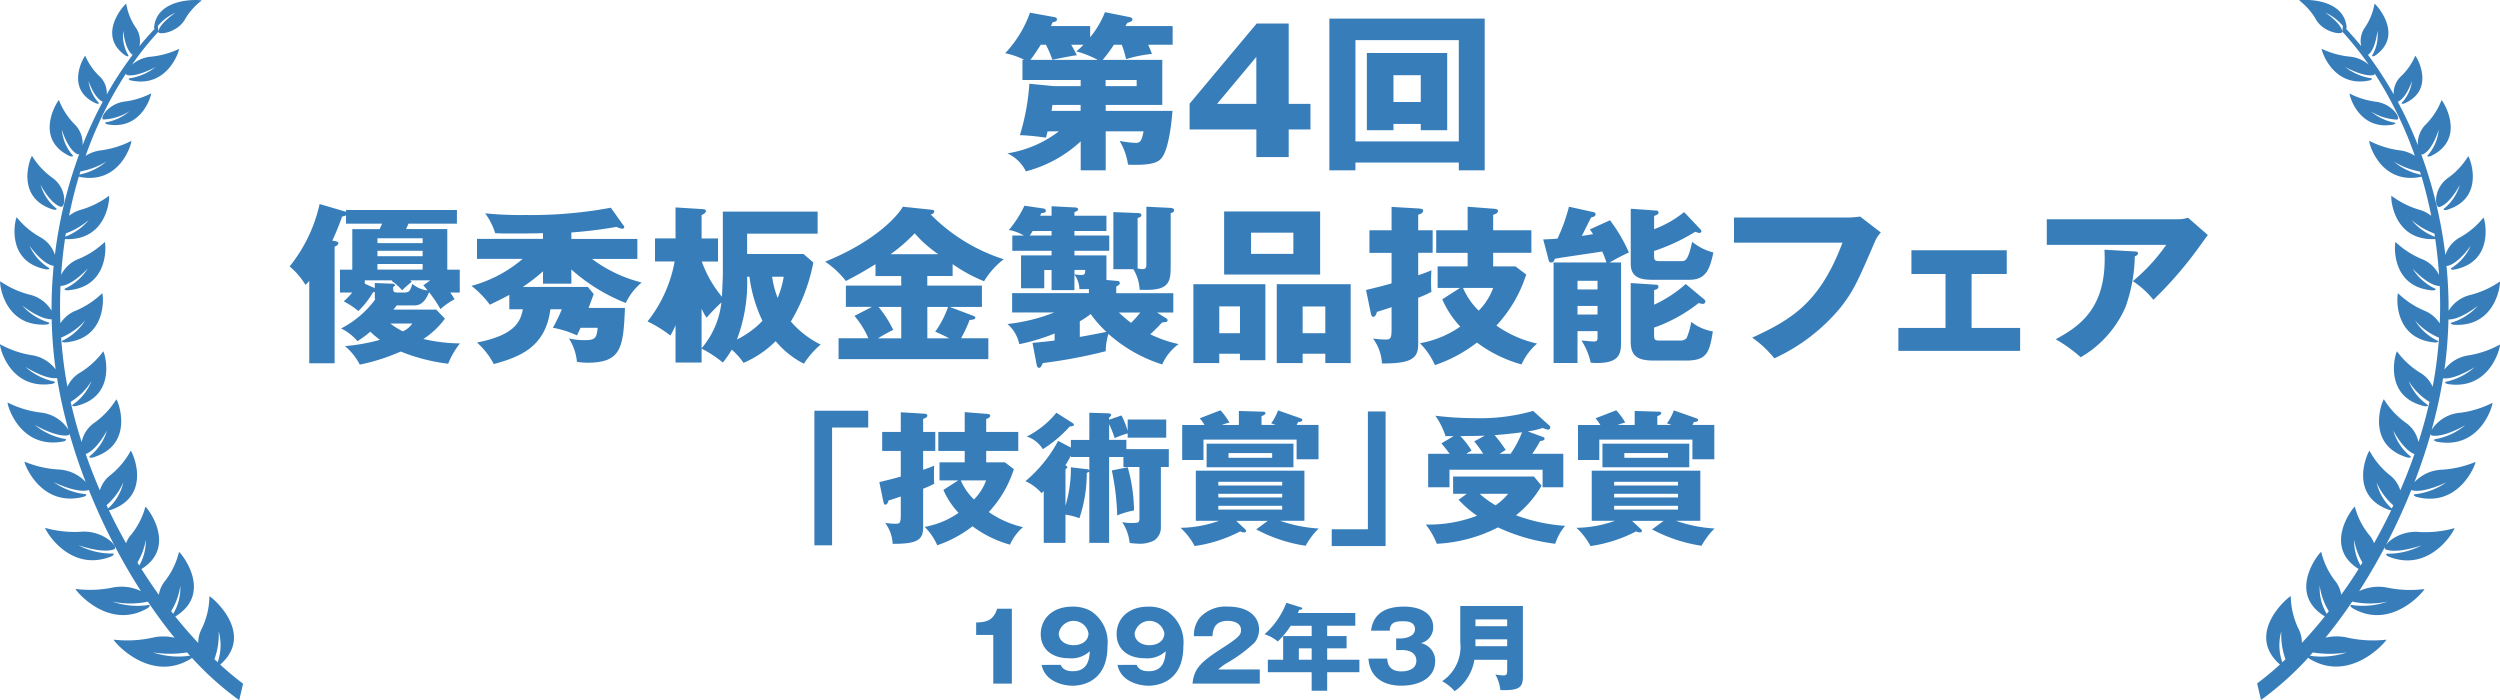 <svg xmlns="http://www.w3.org/2000/svg" width="250" height="70"><path d="M239.698 11.963c.453-.079-.474-1.626-2.187-1.8a7.944 7.944 0 01-2.55-.808c-.055.116.885 3.749 4.379 3.1 0 0 .464-.157-.017-.217a5.159 5.159 0 01-2.239-1.1 5.388 5.388 0 002.614.825zm2.238 41.234c-2.24-.2-3.9 1.536-3.353 1.749 1.16.454 3.566-.409 3.566-.409a7.123 7.123 0 01-3.226.835c-.635-.041-.1.274-.1.274 4.219 1.709 6.662-2.673 6.633-2.833a10.9 10.9 0 01-3.525.387zm4.052-11.92a3.737 3.737 0 00-2.828 1.721 48.647 48.647 0 001.145-5.171c1.183.165 3.17-1.119 3.17-1.119a6.237 6.237 0 01-2.7 1.425c-.589.1-.011.269-.011.269 4.322.681 5.307-3.814 5.235-3.951a9.762 9.762 0 01-3.1 1.079 3.7 3.7 0 00-2.458 1.43q.087-.584.151-1.168c.142-1.289.224-2.573.256-3.846 1.174.041 2.943-1.367 2.943-1.367a5.86 5.86 0 01-2.468 1.63c-.563.144.023.265.023.265 4.3.286 4.729-4.187 4.641-4.316a9.314 9.314 0 01-2.9 1.324 3.484 3.484 0 00-2.229 1.6 44.129 44.129 0 00-.207-4.491.159.159 0 00.066.006c1.13-.229 2.355-2.019 2.355-2.019a5.065 5.065 0 01-1.8 2.143c-.484.271.109.245.109.245 4.166-.771 3.09-5.11 2.967-5.209a8.1 8.1 0 01-2.3 1.956 3.057 3.057 0 00-1.511 1.793 44.836 44.836 0 00-2.415-10.092.176.176 0 00.181.019c.993-.481 1.564-2.459 1.564-2.459a4.461 4.461 0 01-.993 2.444c-.368.369.18.2.18.2 3.666-1.722 1.241-5.542 1.1-5.607a7.05 7.05 0 01-1.531 2.389 2.684 2.684 0 00-.833 2.127 40.574 40.574 0 00-2.013-4.354h.014c.861-.392 1.408-2.069 1.408-2.069a3.859 3.859 0 01-.923 2.067c-.325.314.148.179.148.179 3.187-1.393 1.23-4.713 1.1-4.772a6.062 6.062 0 01-1.378 2.009 2.324 2.324 0 00-.774 1.859 35.826 35.826 0 00-2.574-3.953c.788-.58.939-2.415.939-2.415a3.9 3.9 0 01-.442 2.33c-.262.386.2.161.2.161 2.984-2.041.1-5.156-.047-5.2a5.932 5.932 0 01-.937 2.354 2.349 2.349 0 00-.389 1.893q-.734-.9-1.506-1.726a.527.527 0 00.047-.171c-.3-3.061-4.642-2.764-4.751-2.681a6.45 6.45 0 011.656 1.856c.707 1.351 2.712 1.657 2.663 1.264-.1-.834-1.709-1.9-1.709-1.9a4.889 4.889 0 011.766 1.334l-.056.57a31.106 31.106 0 012.641 3.313 3.322 3.322 0 00-1.941-.815 8.662 8.662 0 01-2.761-.776c-.05.126 1.121 3.966 4.816 3.152 0 0 .487-.18-.029-.236a5.55 5.55 0 01-2.441-1.1s1.822 1.016 2.835.806c.078-.015.109-.078.109-.162a38.973 38.973 0 014.025 8.24 3.625 3.625 0 00-1.582-.559 9.351 9.351 0 01-2.98-.942c-.066.134 1.03 4.376 5.115 3.616a1.45 1.45 0 00.115-.046c.381 1.277.7 2.59.972 3.931a3.341 3.341 0 00-1.241-.623 8.756 8.756 0 01-2.741-1.383c-.088.121.114 4.467 4.287 4.336a.95.95 0 00.093-.02q.262 1.782.384 3.614a3.233 3.233 0 00-1.773-1.623 8.479 8.479 0 01-2.577-1.685c-.108.115-.525 4.533 3.727 4.841 0 0 .59-.039.068-.254a5.391 5.391 0 01-2.1-1.926s1.481 1.641 2.638 1.739a.16.16 0 00.08-.014q.081 1.862.006 3.758a3.281 3.281 0 00-1.575-1.291 8.61 8.61 0 01-2.595-1.726c-.11.116-.573 4.584 3.724 4.926 0 0 .6-.031.07-.256a5.457 5.457 0 01-2.107-1.962 6.526 6.526 0 002.407 1.734q-.088 1.227-.245 2.459t-.39 2.451a3.1 3.1 0 00-1.3-1.435 8.159 8.159 0 01-2.268-2.108c-.136.1-1.474 4.524 2.778 5.487 0 0 .613.049.124-.25a5.146 5.146 0 01-1.736-2.276 6.189 6.189 0 002.083 2.089q-.456 2.02-1.1 4.019a3.1 3.1 0 00-1.312-1.961 8.08 8.08 0 01-2.145-2.319c-.146.094-1.925 4.559 2.363 5.83 0 0 .622.092.148-.247a5.13 5.13 0 01-1.575-2.459s.988 1.939 2.122 2.359q-.644 1.834-1.42 3.629a3.036 3.036 0 00-1.085-1.555 7.858 7.858 0 01-1.991-2.41c-.154.083-2.214 4.46 1.987 5.928a1.1 1.1 0 00.182.019 57.121 57.121 0 01-1.715 3.3 2.817 2.817 0 00-.513-.856 7.408 7.408 0 01-1.41-2.8c-.175.06-3.243 3.977.377 6.236q-.838 1.334-1.739 2.576a2.873 2.873 0 00-.63-1.413 7.571 7.571 0 01-1.369-2.877c-.179.056-3.492 4.093.358 6.454a44.645 44.645 0 01-2.29 2.649 3.056 3.056 0 00-.355-1.439 7.688 7.688 0 01-.757-3.234c-.2.027-4.615 3.688-1.108 6.817l.029.019a31.063 31.063 0 01-2.284 1.89l.385 1.654a30.672 30.672 0 004.725-4.23.989.989 0 00.083.086c4.1 2.541 7.724-1.714 7.729-1.884a11.87 11.87 0 01-3.85-.194 4.807 4.807 0 00-2.236-.005 50 50 0 002.672-3.61 8.449 8.449 0 003.55 0 7.474 7.474 0 01-3.412.367c-.628-.131-.152.265-.152.265 3.911 2.334 7.233-1.726 7.235-1.884a11.207 11.207 0 01-3.622-.125 4.487 4.487 0 00-2.906.331 60.673 60.673 0 005.218-10.124.2.2 0 00.079.045c1.187.3 3.419-.8 3.419-.8a6.677 6.677 0 01-2.975 1.172c-.616.034-.05.274-.05.274 4.33 1.163 5.995-3.334 5.94-3.486a10.368 10.368 0 01-3.331.776 3.956 3.956 0 00-2.775 1.256 57.459 57.459 0 001.628-4.841.163.163 0 00.135.169c1.212.219 3.332-1.037 3.332-1.037a6.5 6.5 0 01-2.854 1.372c-.613.079-.026.278-.026.278 4.425.864 5.662-3.738 5.591-3.884a10.08 10.08 0 01-3.25 1zm-3.972-23.823a6.03 6.03 0 01-2.619-1.285 7.849 7.849 0 002.6.99c.03.1.064.2.1.314zm1.449 6.216a5.6 5.6 0 01-2.312-1.664 7.511 7.511 0 002.289 1.351c.017.1.033.213.048.322zm-15.234 42.555a5.087 5.087 0 01-.1-3.091 7.158 7.158 0 00.419 2.791l-.319.3zm6.459-.978a7.99 7.99 0 01-3.633.337.459.459 0 00-.07-.011c.1-.109.194-.219.291-.327a10.845 10.845 0 003.412 0zm-2.019-3.866a4.955 4.955 0 01-.7-2.8 6.686 6.686 0 00.908 2.541 7.21 7.21 0 00-.2.261zm3.389-4.823a4.93 4.93 0 01-.646-2.569 6.664 6.664 0 00.833 2.265zm3.119-5.7a.687.687 0 00-.1-.09 5.01 5.01 0 01-1.421-2.528 6.428 6.428 0 001.674 2.294c-.049.106-.1.214-.156.324zm4.783-30.164c1.069-.333 2.013-2.2 2.013-2.2a4.723 4.723 0 01-1.452 2.268c-.432.314.139.231.139.231 3.947-1.177 2.3-5.291 2.162-5.376a7.413 7.413 0 01-1.969 2.14c-1.57 1.073-1.4 3.1-.892 2.939zM10.73 12.209c-.481.062-.018.219-.018.219 3.5.655 4.451-2.976 4.4-3.091a7.932 7.932 0 01-2.562.807c-1.714.178-2.645 1.727-2.2 1.806a5.41 5.41 0 002.625-.836 5.157 5.157 0 01-2.245 1.095zm.438 43.418s.539-.314-.1-.273a7.157 7.157 0 01-3.238-.837s2.413.864 3.573.414c.549-.213-1.113-1.954-3.353-1.753a10.943 10.943 0 01-3.532-.388c-.032.159 2.408 4.543 6.643 2.84zM5.361 20.965s.575.086.141-.229a4.716 4.716 0 01-1.45-2.269s.943 1.871 2.013 2.206c.506.157.688-1.869-.894-2.943a7.45 7.45 0 01-1.968-2.143c-.14.085-1.8 4.2 2.154 5.377zm16.656 45.5l.024-.017c3.521-3.125-.9-6.792-1.1-6.819a7.592 7.592 0 01-.762 3.234 3.02 3.02 0 00-.358 1.436q-1.168-1.249-2.295-2.647c3.863-2.359.552-6.4.373-6.458a7.606 7.606 0 01-1.375 2.876 2.879 2.879 0 00-.638 1.413q-.9-1.247-1.741-2.579c3.633-2.253.565-6.177.394-6.234a7.505 7.505 0 01-1.418 2.792 2.687 2.687 0 00-.515.857q-.91-1.612-1.719-3.3a1.026 1.026 0 00.181-.019c4.217-1.46 2.158-5.84 2.006-5.928a7.97 7.97 0 01-2 2.414 3.021 3.021 0 00-1.088 1.551q-.775-1.794-1.417-3.632c1.137-.419 2.128-2.354 2.128-2.354a5.107 5.107 0 01-1.589 2.458c-.472.34.149.247.149.247 4.3-1.265 2.525-5.729 2.378-5.826a8.093 8.093 0 01-2.151 2.314 3.115 3.115 0 00-1.32 1.962q-.642-2-1.1-4.021a6.212 6.212 0 002.089-2.091 5.145 5.145 0 01-1.739 2.276c-.487.3.12.249.12.249 4.264-.956 2.929-5.386 2.792-5.483a8.2 8.2 0 01-2.275 2.1 3.1 3.1 0 00-1.306 1.433c-.156-.816-.287-1.636-.389-2.45s-.184-1.641-.243-2.459a6.578 6.578 0 002.417-1.735 5.468 5.468 0 01-2.115 1.962c-.531.222.071.257.071.257 4.307-.336 3.85-4.807 3.736-4.924a8.554 8.554 0 01-2.6 1.727 3.289 3.289 0 00-1.583 1.287q-.073-1.892.012-3.756a.167.167 0 00.078.012c1.158-.1 2.649-1.735 2.649-1.735a5.387 5.387 0 01-2.111 1.924c-.525.217.07.254.07.254 4.259-.3 3.85-4.721 3.74-4.834a8.592 8.592 0 01-2.584 1.683 3.249 3.249 0 00-1.781 1.62q.126-1.831.39-3.611l.094.021c4.184.135 4.4-4.211 4.3-4.332a8.671 8.671 0 01-2.748 1.379 3.438 3.438 0 00-1.242.621q.406-2.009.978-3.929c.059.026.116.048.116.048 4.092.764 5.2-3.479 5.134-3.61a9.4 9.4 0 01-2.991.941 3.574 3.574 0 00-1.582.558 38.938 38.938 0 014.042-8.241c0 .086.031.146.111.161 1.013.21 2.838-.8 2.838-.8a5.536 5.536 0 01-2.45 1.1c-.519.048-.031.231-.031.231 3.706.819 4.885-3.021 4.832-3.147a8.625 8.625 0 01-2.769.773 3.337 3.337 0 00-1.944.813 30.246 30.246 0 012.651-3.306l-.057-.572a4.855 4.855 0 011.772-1.334s-1.617 1.066-1.715 1.9c-.046.392 1.961.087 2.672-1.263A6.393 6.393 0 0120.175.048c-.111-.078-4.462-.384-4.765 2.678a.444.444 0 00.047.169q-.78.822-1.516 1.726a2.347 2.347 0 00-.386-1.894 5.92 5.92 0 01-.934-2.361c-.147.041-3.04 3.149-.057 5.2 0 0 .463.225.2-.157a3.881 3.881 0 01-.438-2.334s.143 1.839.938 2.415a35.255 35.255 0 00-2.587 3.954 2.312 2.312 0 00-.772-1.859 6.042 6.042 0 01-1.377-2.012c-.128.058-2.1 3.374 1.1 4.774 0 0 .473.131.149-.18a3.823 3.823 0 01-.919-2.069s.541 1.681 1.406 2.071h.014a41.009 41.009 0 00-2.02 4.356 2.693 2.693 0 00-.831-2.129 7 7 0 01-1.531-2.391c-.149.065-2.582 3.882 1.09 5.609 0 0 .552.166.181-.206a4.437 4.437 0 01-.983-2.447s.566 1.976 1.558 2.46a.181.181 0 00.185-.019A44.68 44.68 0 005.49 25.491a3.076 3.076 0 00-1.513-1.8 8.05 8.05 0 01-2.308-1.962c-.126.1-1.209 4.436 2.967 5.214 0 0 .594.029.106-.244a5.078 5.078 0 01-1.8-2.142s1.225 1.792 2.363 2.016a.182.182 0 00.063 0 44.708 44.708 0 00-.213 4.493 3.481 3.481 0 00-2.232-1.609 9.249 9.249 0 01-2.9-1.326c-.087.131.335 4.6 4.647 4.322 0 0 .585-.121.021-.263a5.878 5.878 0 01-2.471-1.636s1.771 1.413 2.946 1.371c.027 1.275.11 2.561.251 3.846q.065.584.15 1.168a3.713 3.713 0 00-2.463-1.432 9.569 9.569 0 01-3.1-1.084c-.078.141.9 4.634 5.238 3.958 0 0 .58-.174-.01-.268a6.227 6.227 0 01-2.7-1.433s1.989 1.287 3.174 1.124a47.721 47.721 0 001.138 5.174 3.729 3.729 0 00-2.827-1.727 10.126 10.126 0 01-3.258-1c-.064.147 1.167 4.745 5.6 3.892 0 0 .586-.2-.027-.279a6.5 6.5 0 01-2.858-1.376s2.124 1.256 3.336 1.04a.167.167 0 00.137-.168 55.169 55.169 0 001.625 4.843 3.982 3.982 0 00-2.781-1.256 10.426 10.426 0 01-3.338-.779c-.052.152 1.608 4.649 5.95 3.5 0 0 .567-.241-.054-.276a6.712 6.712 0 01-2.975-1.177s2.236 1.11 3.424.807a.177.177 0 00.081-.044 60.547 60.547 0 005.214 10.129 4.5 4.5 0 00-2.912-.334 11.31 11.31 0 01-3.628.119c0 .166 3.325 4.224 7.247 1.9 0 0 .478-.4-.152-.261a7.57 7.57 0 01-3.42-.376 8.5 8.5 0 003.557.011c.86 1.27 1.75 2.48 2.674 3.611a4.766 4.766 0 00-2.239 0 11.906 11.906 0 01-3.856.187c0 .176 3.627 4.433 7.742 1.9a.635.635 0 00.082-.084 30.675 30.675 0 004.733 4.239l.388-1.649a29.191 29.191 0 01-2.288-1.909zM8.041 17.145a7.854 7.854 0 002.6-.987 6.011 6.011 0 01-2.625 1.284c-.034.005-.052.009-.076.014zm-1.459 6.194a7.474 7.474 0 002.3-1.346 5.593 5.593 0 01-2.319 1.661l-.026.009c.014-.109.031-.216.046-.324zm4.072 27.181a6.419 6.419 0 001.681-2.289 5 5 0 01-1.428 2.526 1.011 1.011 0 00-.1.09zm3.274 6.031l-.186-.3a6.641 6.641 0 00.839-2.265 4.939 4.939 0 01-.654 2.566zm3.388 4.827l-.2-.261a6.634 6.634 0 00.912-2.538 4.948 4.948 0 01-.71 2.8zm1.614 4.2a7.974 7.974 0 01-3.641-.341 10.873 10.873 0 003.419.006c.1.108.193.218.292.327-.024 0-.047 0-.071.007zm2.511.345a7.172 7.172 0 00.426-2.792 5.111 5.111 0 01-.1 3.091c-.106-.1-.216-.2-.321-.3zm83.317-52.784c-.036.171-.125.493-.16.628a24.521 24.521 0 00-2.607-.254 22.557 22.557 0 00.946-5.139l2.429.237h2.7v-.61h-5.82V5.983h.2a8.352 8.352 0 00-1.928-.662 11.528 11.528 0 002.481-4.053l2.428.441c.107.017.268.052.268.221 0 .22-.214.254-.429.288a4.58 4.58 0 01-.178.39h3.927v1.119a9.4 9.4 0 001.483-2.509l2.374.475c.179.034.375.084.375.254 0 .187-.3.271-.517.339-.071.136-.108.187-.178.322h4.713v1.866h-2.446c.2.442.268.645.375.917a13.135 13.135 0 00-2.589.525 9.163 9.163 0 00-.429-1.442h-.785a12.62 12.62 0 01-1.125 1.51h5.963v4.511h-5.659v.594h6.677c-.071 1-.357 3.832-1.088 4.715-.268.322-.75.78-3.357.661a6.421 6.421 0 00-.839-2.375 10.294 10.294 0 001.607.2c.481 0 .606-.238.785-1.154h-3.785v3.9h-2.5v-2.9a12.8 12.8 0 01-5.481 3 3.824 3.824 0 00-1.856-1.8 11.354 11.354 0 005.158-2.205zm2.357-8.666c.089.136.5.882.571 1.052-.749.085-2.16.407-2.446.441a13.749 13.749 0 00-.642-1.492h-.519c-.41.645-.66 1.018-1.035 1.51h6.73a10.653 10.653 0 00-2.142-.849 6.236 6.236 0 00.714-.661zm.946 6.021h-2.821c-.018.169-.071.492-.089.594h2.91zm2.5-1.883h3.106v-.61h-3.106zm15.108-6.261h3.2v8.034h2.178v2.56h-2.178v2.765h-3.231v-2.765h-6.677v-2.577zm-.036 8.039v-4.7l-3.927 4.7zm9.91 5.867v.78h-2.606V1.858h15.532v15.178h-2.588v-.78zm10.337-2.119V4.012h-10.337v10.125zm-6.534-1.747v.627h-2.661V5.301h8.034v7.716h-2.642v-.627zm2.731-2.188V7.523h-2.731v2.679zM39.675 30.539c-.107.136-.161.221-.339.424h4.284l.875.9a8.1 8.1 0 01-2.16 2.036 16.656 16.656 0 003.66.441 8.13 8.13 0 00-1.178 2.034 18.735 18.735 0 01-4.749-1.221 19.712 19.712 0 01-4.089 1.307 6.06 6.06 0 00-1.481-1.849 19.013 19.013 0 003.5-.628 8.053 8.053 0 01-.964-.814 11.3 11.3 0 01-1.286.95 4.955 4.955 0 00-1.642-1.272 9.722 9.722 0 003.41-2.9.8.8 0 01-.036-.288v-.475c-.053.016-.108.034-.179.051a8.622 8.622 0 01-1.464 1.866 8.333 8.333 0 00-1.464-.967 7.809 7.809 0 00.856-.881h-1.231v-2.287h1.231v-4.054h2.732l.249-.543h-3.607v-.831a1.482 1.482 0 01-.392.119 26.373 26.373 0 01-.981 2.408c.41.051.606.119.606.238 0 .186-.232.322-.375.356v11.668h-2.535v-8.242a3.755 3.755 0 01-.375.407 7.508 7.508 0 00-1.589-1.848 15.139 15.139 0 003-6.241l2.482.729.16.051v-.186h11.087v1.369h-4.839l-.249.543h4.124v4.057h1.249v2.289h-.946a7.766 7.766 0 01.428.678 6.257 6.257 0 00-1.411.984 12.492 12.492 0 00-1.143-1.7c-.517 1.323-1.178 1.323-1.535 1.323zm3.356-2.509h-2.017a1.307 1.307 0 01.162.152 10.518 10.518 0 00-.964.848 5.6 5.6 0 00-1.054-.95l.072-.05h-2.75v.339l.875.39c.036.017.089.034.125.052v-.509l1.713.067c.125 0 .3.017.3.153 0 .1-.107.136-.178.17 0 .424 0 .559.411.559h.714c.465 0 .571-.136.8-.865a2.817 2.817 0 001.518.661 5.278 5.278 0 00-.429-.509zm-5.283-3.714h4.516v-.492h-4.52zm4.516.763h-4.52v.543h4.516zm0 1.323h-4.52v.559h4.516zm-3.231 5.952a7.722 7.722 0 001.25.78 2.216 2.216 0 00.946-.78zm18.107-3.986h-2.839V27.13a17.547 17.547 0 01-2.018 1.561h6.5l.589.712c-.232.627-.374 1.034-.517 1.39h3.641c-.16 3.918-.339 5.478-3.731 5.478a8.266 8.266 0 01-1.072-.084 5.259 5.259 0 00-.8-2.341 7.073 7.073 0 001.553.17c1.072 0 1.214-.187 1.322-1.239h-1.714c-.107.255-.178.39-.357.764a9.737 9.737 0 00-2.41-.764 14.983 14.983 0 00.893-1.849h-1.143c-.464 3.613-2.767 4.7-5.66 5.478a7.6 7.6 0 00-1.677-2.154c3.838-.746 4.356-2.137 4.587-3.324h-1.356v-1.441c-.875.475-1.464.746-1.946.984a9.618 9.618 0 00-1.839-1.883 13.156 13.156 0 005.124-2.7H47.7v-2h6.6v-.572c-1 .034-2.66.034-2.856.034-1.054 0-1.339 0-1.928-.034a6.622 6.622 0 00-1-1.984 34.9 34.9 0 004.017.169 43.336 43.336 0 008.551-.729l1.267 1.781c.072.084.072.1.072.135a.182.182 0 01-.2.187 1.887 1.887 0 01-.572-.187 45.052 45.052 0 01-4.516.56v.644h6.6v2h-4.533a13.9 13.9 0 004.963 2.357 6.061 6.061 0 00-1.589 2.051 18.223 18.223 0 01-5.445-3.357zm15.143-7.207h9.48v2.205h-7.052V25.4h5.642l.982.849a18.238 18.238 0 01-2.249 5.9 9.283 9.283 0 002.981 2.306 8.884 8.884 0 00-1.678 1.916 8.911 8.911 0 01-2.821-2.255 10.352 10.352 0 01-3.213 2.171 6.907 6.907 0 00-1.179-1.323 9.155 9.155 0 01-.892 1.289 11.577 11.577 0 00-2.124-1.39v1.39h-2.607v-3.731a7.332 7.332 0 01-.517 1.034 11.74 11.74 0 00-2.285-1.407 13.516 13.516 0 002.713-6h-1.963v-2.306h2.053v-3.1l2.713.169c.143.018.322.018.322.187 0 .135-.106.254-.428.406v2.341h1.642v2.306h-1.625a11.7 11.7 0 002.018 3.528c.018-.611.089-1.815.089-2.29zM70.159 34.83a8.51 8.51 0 001.981-4.579 16.885 16.885 0 00-1.482 1.527 5.784 5.784 0 01-.5-.916zm4.552-7.156a16.086 16.086 0 01-1.018 6.275 8.969 8.969 0 002.553-1.866 14.412 14.412 0 01-1.3-4.409zm2.5 0a9.5 9.5 0 00.553 2.12 9.292 9.292 0 00.607-2.12zm15.518.883h5.463v2.137h-3.213l2.285.865c.162.068.268.1.268.2 0 .187-.285.221-.572.238a13.113 13.113 0 01-.856 1.831h2.731v2.086H83.857v-2.086h2.981a8.644 8.644 0 00-1.393-2.239l1.75-.9h-2.606v-2.132h5.534v-.949h-2.571v-1.187c-1.178.712-1.5.916-2.963 1.679a9.108 9.108 0 00-2.071-1.934c4.981-2.018 7.23-4.545 7.766-5.494l2.91.306c.107.016.232.034.232.169 0 .169-.178.254-.357.3a17.9 17.9 0 007.3 4.477 8.1 8.1 0 00-1.964 2.2 15.546 15.546 0 01-3.142-1.712v1.187h-2.535zm-2.606 2.137h-2.267a11.117 11.117 0 011.463 2.289c-.75.39-1.088.576-1.517.848h2.321zm3.7-5.274a13 13 0 01-2.357-2.086 16.472 16.472 0 01-2.41 2.086zm-1.089 8.411h2.178a14.371 14.371 0 00-1.392-.661 9.69 9.69 0 001.286-2.476h-2.072zm10.515.457c1.339-.119 1.874-.187 2.214-.238v-.7a20.573 20.573 0 01-3.535 1.068 3.642 3.642 0 00-1.179-2.018 18.013 18.013 0 004.678-1.153h-4.214v-1.934h7.676v-.415c-.249.016-.392.016-.946.016a2.668 2.668 0 00-.5-1.459v1.561h-2.285v-2.018h-.732v1.831h-2.321V25.54h3.053v-.459h-3.928v-1.526h1.16a4.679 4.679 0 00-1.5-.559 10.869 10.869 0 001.554-2.425l1.857.271c.231.034.285.153.285.221 0 .221-.25.238-.447.238-.036.084-.071.169-.125.271h1.143v-.949l2.285.119c.125 0 .375.017.375.22 0 .086-.2.187-.375.255v.356h3.2v1.525h-3.2v.457h3.481v1.526h-3.481v.459h3.2v2.458l.982.084c.16.018.357.018.357.221 0 .135-.108.2-.357.356v.661h5.706v1.934h-1.625l.839.526c.071.051.214.1.214.254 0 .136-.143.17-.322.187-.071 0-.161.016-.214.016-.286.289-.714.764-1.2 1.188a12.659 12.659 0 002.839.984 5.065 5.065 0 00-1.643 2.035 14.8 14.8 0 01-5.374-3.053 5.855 5.855 0 00-.268 1.73 51.585 51.585 0 01-6.3 1.187c-.107.271-.214.475-.357.475-.2 0-.232-.17-.285-.475zm1.91-10.736v-.454h-1.893a4.7 4.7 0 01-.3.457zm2.285 3.884a6.047 6.047 0 00.7.067c.3 0 .392-.136.375-.509h-1.072zm.536 6.257c.572-.1 1.874-.339 2.66-.508a11.4 11.4 0 01-1.572-1.781 8.944 8.944 0 01-1.089.729zm6.659-13.024l2.411.119c.179.017.356.068.356.221 0 .22-.16.254-.339.3v5.478c0 1.73-.447 2.306-3.106 2.188a4.282 4.282 0 00-.625-2.052h-2v-5.715l2.5.1c.053 0 .3.017.3.2 0 .2-.286.271-.375.288v5.054c.179.017.339.068.482.068.376 0 .393-.237.393-.475zm-2.749 10.583a13.433 13.433 0 001.214 1.034 10.288 10.288 0 00.928-1.034zm10.037 4.121v.933h-2.589V28.42h7.2v7.6h-2.544v-.644zm2.071-2.052v-2.679h-2.071v2.679zm8.015-12.176v6.309h-9.6v-6.309zm-6.908 2.12v2.12h4.23v-2.118zm5.159 12.109v.933h-2.589v-7.886h7.392v7.886h-2.535v-.933zm2.268-2.052v-2.679h-2.268v2.679zm10.733-10.296v2.256h-1.446v2.239a13.173 13.173 0 001.322-.492c-.019.289-.036.679-.036 1.171s.018.746.036.984a11.346 11.346 0 01-1.322.594v4.6c0 1.407-.553 1.984-3.624 1.968a4.6 4.6 0 00-.893-2.494 8.489 8.489 0 001.25.1c.447 0 .606-.051.606-.984v-2.255c-.214.084-1.392.457-1.464.475-.053.2-.143.491-.393.491-.142 0-.178-.2-.214-.339l-.482-2.341c1.25-.3 1.8-.441 2.553-.661v-3.053h-2.213v-2.256h2.213v-2.34l2.589.152c.339.017.571.051.571.221 0 .238-.268.339-.5.407v1.56zm8.284 3.613l1.071.813a13.488 13.488 0 01-2.981 5.105 11.355 11.355 0 004.07 1.8 5.971 5.971 0 00-1.553 2.086 13.4 13.4 0 01-4.463-2.188 14.3 14.3 0 01-4.2 2.256 7.19 7.19 0 00-1.5-2.188 10.149 10.149 0 004.034-1.662 9.442 9.442 0 01-1.8-2.73l1.768-1.136h-2.232v-2.153h3v-1.357h-3.142v-2.256h3.142v-2.357l2.571.2c.267.017.464.051.464.221 0 .237-.322.339-.482.39v1.543h3.821v2.256h-3.821v1.357zm-5.249 2.153a7.072 7.072 0 001.572 2.273 6.271 6.271 0 001.446-2.273zm14.701-6.766a16.123 16.123 0 011.891 3.221c-.786.356-1.553.781-1.928 1h1.142v7.8c0 1.187 0 2.256-2.427 2.256-.232 0-.411-.017-.608-.034a6.592 6.592 0 00-.927-2.221c.178.017 1 .1 1.16.1.322 0 .447-.016.447-.372v-.662h-2v3.189h-2.392V26.249h5.285a7.385 7.385 0 00-.429-1.1c-.75.136-4.07.594-4.731.729-.089.237-.143.374-.393.374-.143 0-.2-.119-.232-.271l-.536-2.036c.857-.034 1.107-.051 1.429-.084a17.7 17.7 0 001.143-3.189l2.464.543c.071.016.2.085.2.2a.271.271 0 01-.2.254c-.054.017-.125.051-.25.085-.16.288-.785 1.577-.928 1.831.339-.034.607-.085 1.125-.169a4.864 4.864 0 00-.322-.475zm-1.25 6.919v-.865h-2v.865zm0 2.511v-.865h-2v.865zm10.3-8.514a.265.265 0 01.089.186c0 .119-.125.17-.214.17a3.865 3.865 0 01-.411-.119 18.91 18.91 0 01-4.106 1.917v.526c0 .424.125.491.536.491h2.2c.357 0 .66 0 1.071-1.933a5.437 5.437 0 002.124 1.068c-.374 1.73-.767 2.731-2.41 2.731h-3.588c-1.054 0-2.268-.086-2.268-1.595v-5.511l2.571.186a.211.211 0 01.214.2c0 .153-.107.2-.447.339v1.323a10.86 10.86 0 003-1.713zm.356 6.987a.284.284 0 01.126.221c0 .1-.053.237-.268.237a1.38 1.38 0 01-.393-.086 15.526 15.526 0 01-4.464 2.46v.8c0 .492.2.492.572.492h2a.858.858 0 00.678-.237 6.849 6.849 0 00.465-1.629 4.666 4.666 0 002.16.95c-.322 2.052-.572 2.917-2.625 2.917h-3.249c-1.552 0-2.338-.356-2.338-1.9v-5.85l2.571.169a.186.186 0 01.2.2c0 .187-.106.238-.429.34v1.458a12.78 12.78 0 003.16-2.07zm14.374-8.174a9.3 9.3 0 001.232-.1l2.071 1.594a3.133 3.133 0 00-.588.9c-1.786 4.138-2.16 4.969-3.464 6.631a18.712 18.712 0 01-6.6 5.054 10.531 10.531 0 00-2.214-2.069c4.053-1.849 6.8-3.579 9.033-9.5h-10.854v-2.509zm12.377 11.04h4.855v2.29h-12.175v-2.29h4.713v-5.393h-3.409v-2.374h9.533v2.374h-3.516zM217.8 21.924a3.072 3.072 0 001-.153l1.982 1.73c-.178.237-.232.322-.644.881a39.094 39.094 0 01-4.8 5.6 8.778 8.778 0 00-2.054-1.866 18.458 18.458 0 003.339-3.629h-11.944v-2.561zm-4.321 3.222c.125 0 .322.017.322.2 0 .169-.232.254-.322.289a15.9 15.9 0 01-.928 5.071 10.78 10.78 0 01-4.481 5.019 14.764 14.764 0 00-2.5-1.8c2.5-1.357 5.195-3.206 4.874-8.955zM81.438 41.074h5.384v1.681h-3.614v11.78h-1.769zm12.09 2.122v1.9h-1.215v1.88a11.145 11.145 0 001.109-.413c-.014.242-.029.57-.029.983s.015.626.029.826a9.451 9.451 0 01-1.109.5v3.86c0 1.182-.465 1.667-3.044 1.652a3.871 3.871 0 00-.75-2.094 7.19 7.19 0 001.05.086c.374 0 .509-.043.509-.826v-1.9c-.18.071-1.169.385-1.229.4-.046.171-.12.413-.33.413-.12 0-.15-.171-.18-.284l-.405-1.966c1.049-.257 1.515-.371 2.144-.556v-2.564h-1.859v-1.9h1.859v-1.966l2.175.129c.285.014.48.043.48.185 0 .2-.225.285-.42.341v1.311zm6.958 3.034l.9.684a11.331 11.331 0 01-2.505 4.288 9.522 9.522 0 003.419 1.51 5 5 0 00-1.3 1.753 11.256 11.256 0 01-3.749-1.839 12.007 12.007 0 01-3.525 1.9 6.033 6.033 0 00-1.26-1.839 8.524 8.524 0 003.39-1.4 7.921 7.921 0 01-1.515-2.294l1.484-.954h-1.874V46.23h2.52v-1.139h-2.64v-1.9h2.64v-1.979l2.159.171c.226.014.39.043.39.185 0 .2-.27.285-.4.328v1.3h3.208v1.9H98.62v1.139zm-4.409 1.809a5.927 5.927 0 001.32 1.909 5.288 5.288 0 001.215-1.909zm11.011-4.045h1.845v-2.721l1.8.057c.165 0 .375.014.375.157 0 .1-.075.184-.2.271v.213l1.245-.427a9.139 9.139 0 01.615 1.539v-1.126h3.854v1.809h-3.854v-.428a10.693 10.693 0 00-1.3.471 11.161 11.161 0 00-.555-1.4v1.581h1.724v.926h4.244v1.781h-.794v6.041a1.529 1.529 0 01-.706 1.324 3.193 3.193 0 01-1.694.3 5.856 5.856 0 01-.72-.071 4.616 4.616 0 00-.749-2.08 4.465 4.465 0 001.064.086c.54 0 .66-.043.66-.456v-5.143h-1.6v-1h-1.431v8.59h-1.979v-7.137a.534.534 0 01-.255.129 14.168 14.168 0 01-.736 4.544 5.85 5.85 0 00-1.394-.356v2.821h-2.174v-5.185c-.06.071-.151.156-.211.214a4.7 4.7 0 00-1.619-1.2 13.578 13.578 0 003.27-4.031l1.274.67zm.12-1.724c.09.056.18.114.18.2 0 .127-.106.142-.42.184a12.6 12.6 0 01-2.685 2.265 3 3 0 00-1.6-1.267 9.079 9.079 0 002.955-2.379zm-.12 3.276a7.293 7.293 0 01-.554.983c.089.043.194.1.194.185s-.1.171-.18.2v3.661a13.024 13.024 0 00.54-3.846l1.56.185a.427.427 0 01.285.1v-1.311h-1.845zm5.684 1.182a16.356 16.356 0 01.629 4.316 7.894 7.894 0 00-1.68.5 24.887 24.887 0 00-.54-4.5zm14.01 5.357h-3.164l.915.855a.269.269 0 01.074.142c0 .114-.09.157-.21.157a.816.816 0 01-.375-.1 14.2 14.2 0 01-4.559 1.467 6.7 6.7 0 00-1.409-1.824 11.953 11.953 0 003.854-.7h-2.325v-5.014h10.858v5.014h-2.428a14.373 14.373 0 003.853.769 7.243 7.243 0 00-1.3 1.724 15.184 15.184 0 01-4.949-1.638zm-2.895-9.587v-1.4l2.475.071c.076 0 .18.044.18.142 0 .129-.12.186-.389.314v.869h1.409a4.034 4.034 0 00-.449-.156 4.937 4.937 0 00.689-1.3l2.279.8c.076.029.151.071.151.156 0 .2-.315.2-.42.2a1.711 1.711 0 01-.151.3h2.191v3.433h-2.191v-1.966h-9.313v2.037h-2.129v-3.5h2.235a4.716 4.716 0 00-.48-.669l2.069-.8a6.611 6.611 0 01.9 1.225 8.056 8.056 0 00-.78.242zm5.459 1.866v2.364h-8.684v-2.364zm-1.125 4.188v-.37h-6.389v.37zm-6.389.826v.371h6.389v-.371zm0 1.2v.384h6.389v-.384zm1.02-5.271v.471h4.364v-.471zm15.707 9.3h-5.385v-1.681h3.615V41.145h1.77zm8.13-5.229h-1.379v-1.724h8.083l.764.912a10.408 10.408 0 01-2.559 2.963 17.372 17.372 0 004.919 1.054 5.089 5.089 0 00-.99 1.794 18.992 18.992 0 01-5.729-1.637 15.012 15.012 0 01-6.119 1.637 7.586 7.586 0 00-1.1-1.923 13.491 13.491 0 005.13-.883 10.2 10.2 0 01-1.845-1.6zm7.634-5.669a.173.173 0 01.134.171c0 .143-.224.2-.449.229a12.049 12.049 0 01-.779 1.268h3.1v3.347h-2.069v-1.752h-9.313v1.752h-2.131v-3.347h2.145c-.254-.356-.54-.712-.825-1.04l1.231-.727c-.571 0-.631 0-.811.015a7.413 7.413 0 00-1.02-2.052 33.017 33.017 0 003.959.242 19.168 19.168 0 005.819-.726l1.619 1.467a.2.2 0 01.091.171.223.223 0 01-.225.242 3.871 3.871 0 01-.54-.171 8.5 8.5 0 01-1.485.341zm-5.849-.142c-.855.029-1.124.029-2.443.042a7.787 7.787 0 011.124 1.453c-.076.043-.45.256-.54.314h1.709a14.163 14.163 0 00-.9-1.239zm-.509 5.812a9.724 9.724 0 001.589 1.154 5.981 5.981 0 001.26-1.154zm3.1-4a10.545 10.545 0 001.14-2.151c-.211.029-1.411.185-2.745.285a14.957 14.957 0 011.11 1.481c-.405.256-.48.3-.615.385zm15.303 6.706h-3.165l.915.855a.26.26 0 01.075.142c0 .114-.09.157-.21.157a.814.814 0 01-.374-.1 14.215 14.215 0 01-4.559 1.467 6.718 6.718 0 00-1.411-1.824 11.952 11.952 0 003.855-.7h-2.32v-5.014h10.858v5.014h-2.43a14.386 14.386 0 003.854.769 7.211 7.211 0 00-1.3 1.724 15.181 15.181 0 01-4.95-1.638zm-2.9-9.587v-1.4l2.475.071c.075 0 .18.044.18.142 0 .129-.12.186-.391.314v.869h1.411a4.209 4.209 0 00-.451-.156 4.917 4.917 0 00.691-1.3l2.279.8c.075.029.149.071.149.156 0 .2-.314.2-.42.2a1.721 1.721 0 01-.149.3h2.189v3.433h-2.189v-1.966h-9.313v2.037H157.8v-3.5h2.234a4.677 4.677 0 00-.48-.669l2.07-.8a6.645 6.645 0 01.9 1.225 7.849 7.849 0 00-.78.242zm5.459 1.866v2.364h-8.683v-2.364zm-1.124 4.188v-.37h-6.39v.37zm-6.39.826v.371h6.39v-.371zm0 1.2v.384h6.39v-.384zm1.02-5.271v.471h4.365v-.471zM99.327 68.36v-4.866h-1.711v-1.245c1.01-.029 1.731-.19 2.1-1.379h1.47v7.49zm6.749-1.873c.09.2.3.636 1.2.636 1.55 0 1.651-1.273 1.711-2a2.726 2.726 0 01-2.112.7c-1.671 0-2.8-.912-2.8-2.414 0-1.4 1.011-2.746 3.191-2.746a3.585 3.585 0 011.861.466 3.73 3.73 0 011.621 3.489c0 3.725-2.791 3.954-3.482 3.954-.9 0-2.771-.39-3.1-2.081zm-.2-3.156c0 .789.719 1.188 1.491 1.188s1.481-.409 1.481-1.188a1.509 1.509 0 00-2.971 0zm7.787 3.156c.09.2.3.636 1.2.636 1.55 0 1.651-1.273 1.711-2a2.726 2.726 0 01-2.112.7c-1.671 0-2.8-.912-2.8-2.414 0-1.4 1.011-2.746 3.191-2.746a3.587 3.587 0 011.861.466 3.73 3.73 0 011.621 3.489c0 3.725-2.791 3.954-3.482 3.954-.9 0-2.771-.39-3.1-2.081zm-.2-3.156c0 .789.719 1.188 1.491 1.188s1.481-.409 1.481-1.188a1.509 1.509 0 00-2.971 0zm12.516 5.029h-6.724c.13-1.663 1.111-2.347 3.232-3.716 1.61-1.046 1.61-1.264 1.61-1.664 0-.713-.8-.894-1.32-.894-1.351 0-1.49.913-1.531 1.531h-1.851a2.759 2.759 0 01.621-1.891 3.481 3.481 0 012.771-1.065c2.292 0 3.122 1.2 3.122 2.29a2.178 2.178 0 01-.441 1.3 14.579 14.579 0 01-2.631 1.967 5.554 5.554 0 00-1.021.731h4.162zm6.739-4.753h1.941v1.226h-1.941v1.141h3.221v1.245h-3.221v1.854h-1.552v-1.854h-4.382v-1.245h1.531v-2.367h2.851v-1.026h-2.1a8.837 8.837 0 01-1.281 1.568 3.934 3.934 0 00-1.332-.722 7.926 7.926 0 002.181-3.146l1.472.456c.06.019.12.047.12.1 0 .124-.141.133-.3.143-.051.123-.1.228-.141.323h5.743v1.273h-2.811zm-1.552 1.226h-1.281v1.141h1.281zm8.451.171v-1.159h.5c.191 0 1.382-.1 1.382-.931 0-.789-.891-.789-1.191-.789-.771 0-1.311.114-1.331.941h-1.872c.22-1.787 1.542-2.405 3.271-2.405 1.872 0 2.942.817 2.942 2.034a1.618 1.618 0 01-1.221 1.616 1.8 1.8 0 011.421 1.786c0 1.692-1.581 2.471-3.381 2.471-1.721 0-3.152-.761-3.292-2.709h1.881c.02.361.091 1.283 1.431 1.283.189 0 1.48-.029 1.48-1.065 0-.608-.45-1.074-1.431-1.074zm7.819.979a4.7 4.7 0 01-1.971 3.136 4.476 4.476 0 00-1.25-1 4.143 4.143 0 001.811-3.916v-3.6h6.263v7.043c0 1.026-.26 1.434-2.251 1.359a4.177 4.177 0 00-.5-1.559 5.9 5.9 0 00.82.1c.341 0 .361-.2.361-.542v-1.021zm3.282-3.364v-.676h-3.174v.676zm0 2v-.684h-3.174v.684z" fill="#367dba"/></svg>